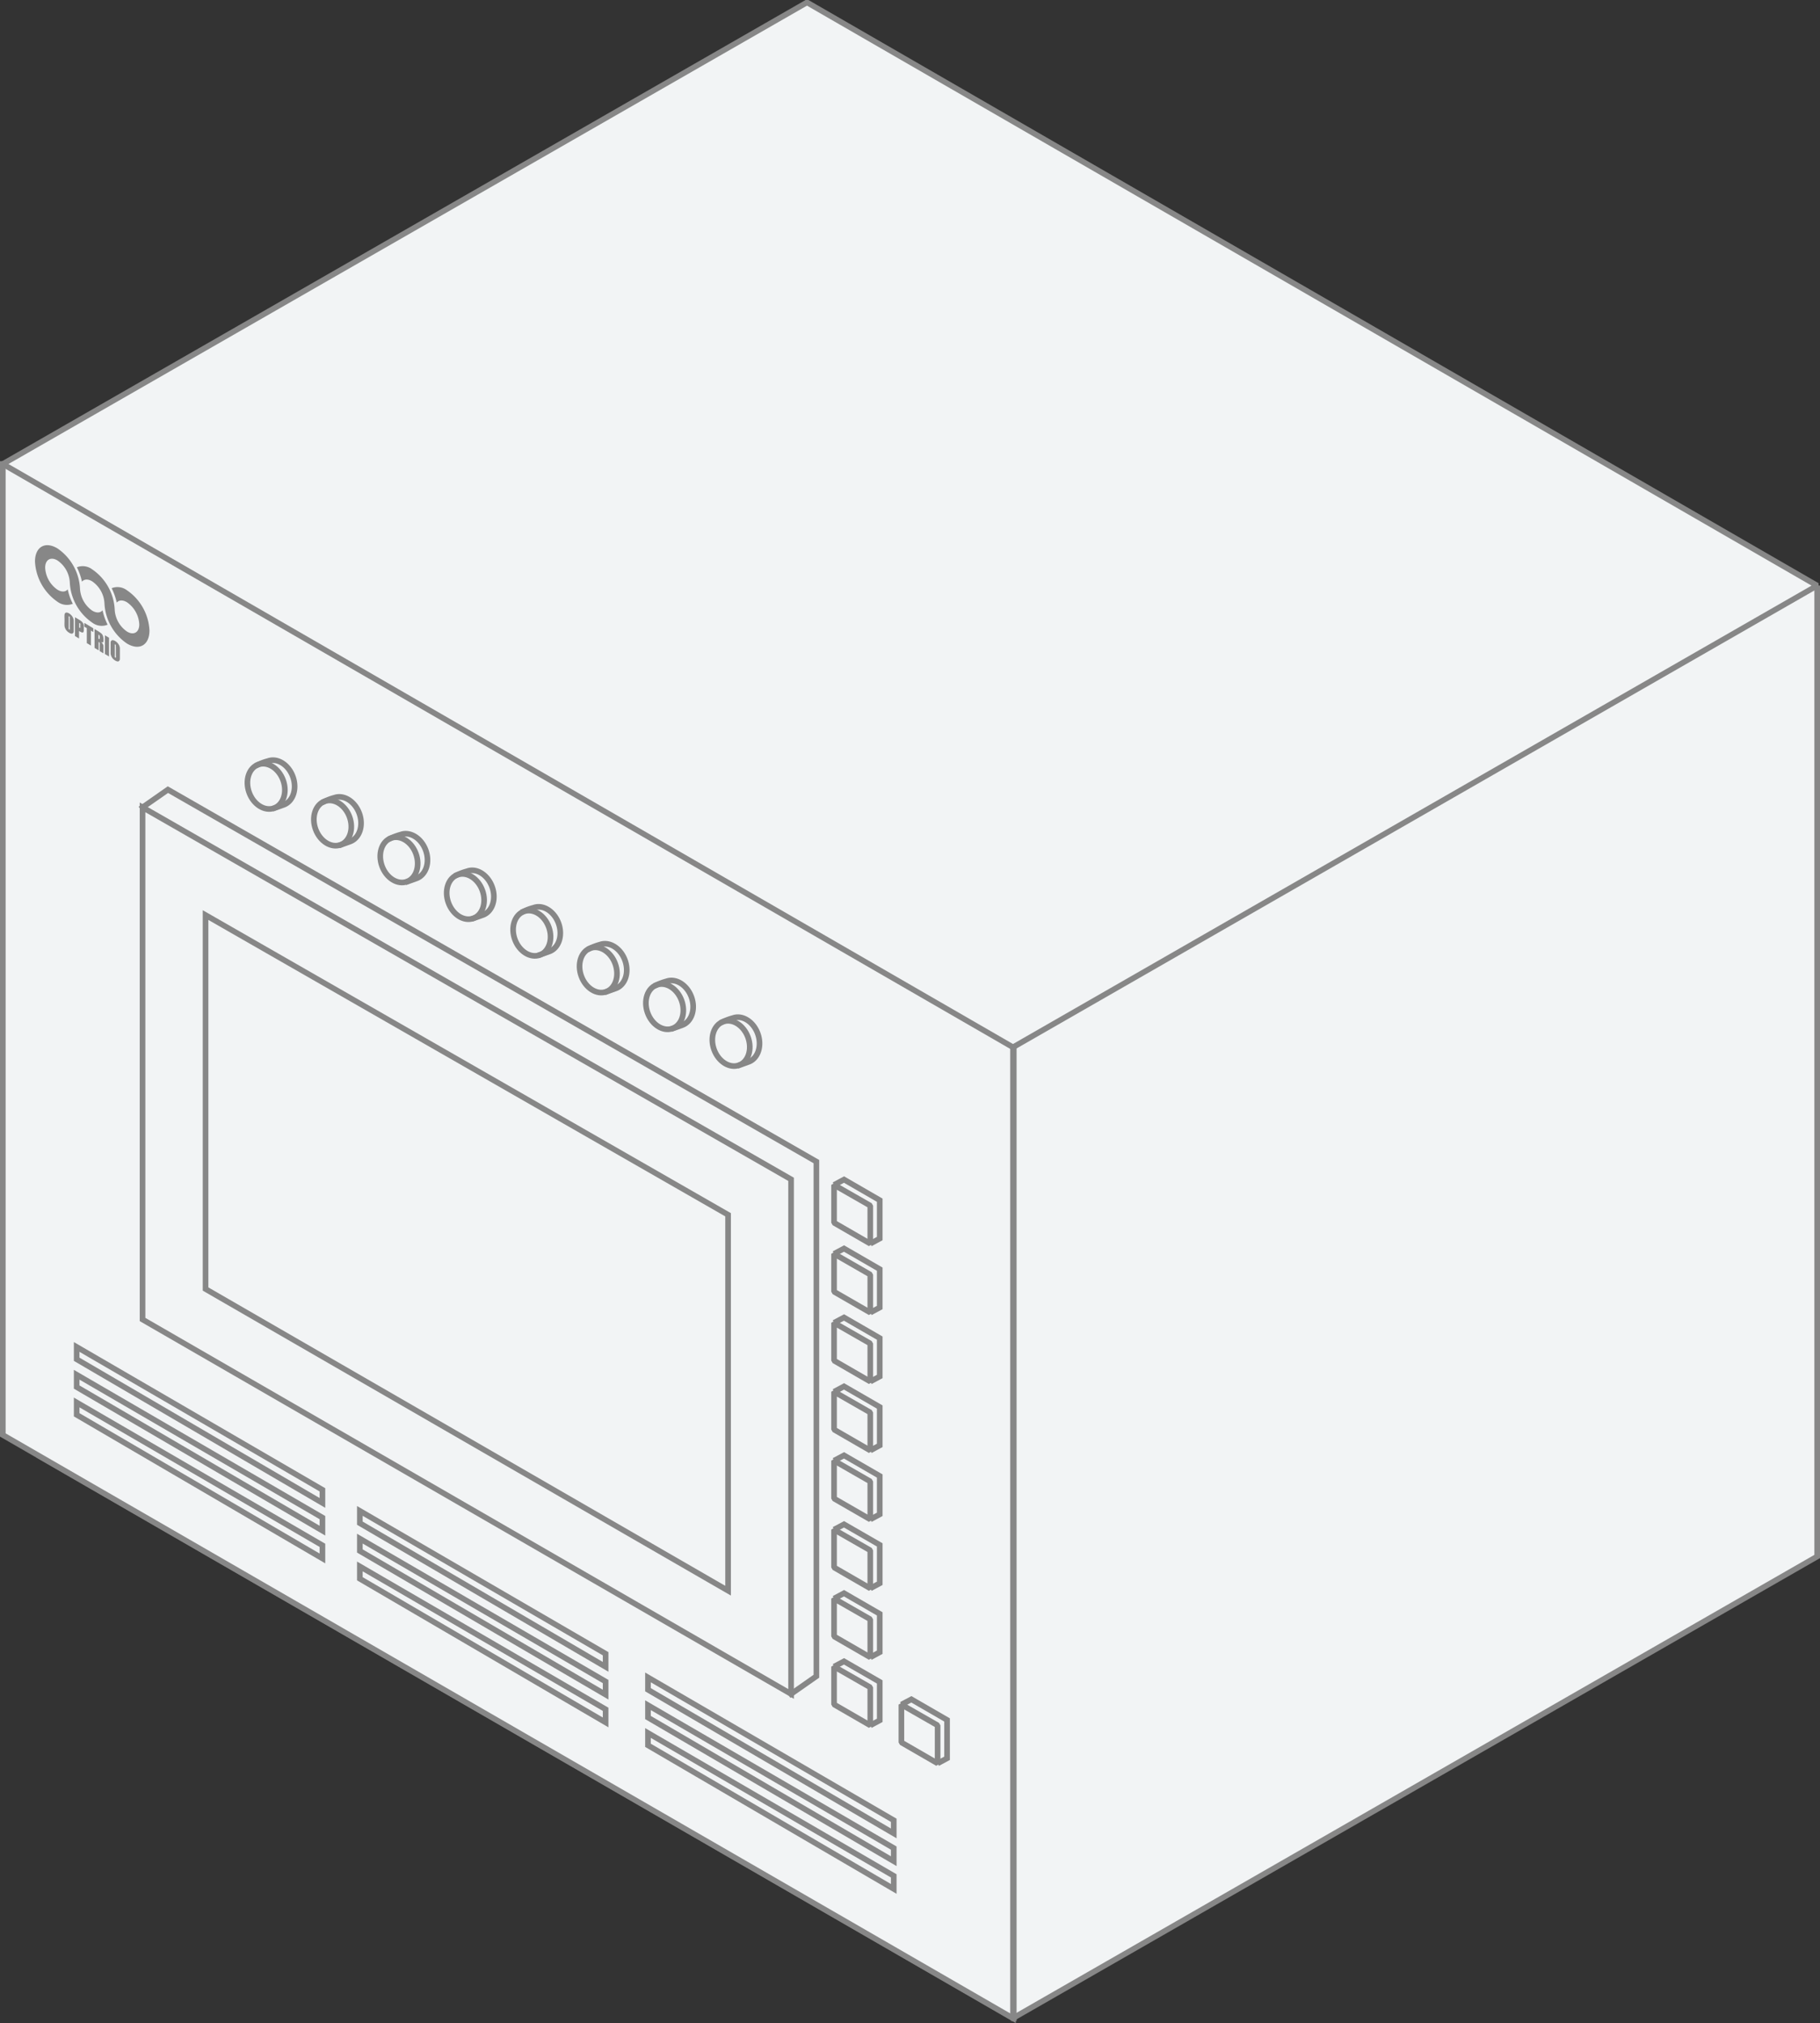<svg xmlns="http://www.w3.org/2000/svg" viewBox="0 0 323.54 359.67"><rect x="0" y="0" width="323.54" height="359.67" fill="#333333" stroke="none"/><defs><style>.cls-1,.cls-2,.cls-3{fill:#f2f4f5;}.cls-1,.cls-2,.cls-3,.cls-4,.cls-5,.cls-6{stroke:#878787;}.cls-1,.cls-2,.cls-4,.cls-5{stroke-miterlimit:10;}.cls-2,.cls-3,.cls-4,.cls-6{stroke-linecap:square;}.cls-3,.cls-6{stroke-linejoin:bevel;}.cls-4,.cls-5,.cls-6{fill:none;}.cls-7{fill:#878787;}</style></defs><g id="unit_top"><polyline class="cls-1" points="6.73 258.69 180.08 358.78 323.04 276.71 323.04 104.09"/><polyline class="cls-2" points="0.5 82.49 0.5 255.11 180.08 358.8 180.08 186.18"/><polygon class="cls-3" points="0.5 82.49 180.08 186.18 323.04 104.11 143.46 0.43 0.5 82.49"/><line class="cls-4" x1="180.22" y1="186.18" x2="180.22" y2="358.8"/><polygon class="cls-4" points="140.63 209.66 140.63 301.15 25.34 234.58 25.34 143.53 140.63 209.66"/><polyline class="cls-4" points="25.34 143.53 29.85 140.38 145.13 206.51 145.13 298 140.63 301.15"/><polygon class="cls-4" points="129.43 215.96 129.43 282.79 36.54 229.16 36.54 162.68 129.43 215.96"/><polyline class="cls-5" points="148.27 210.65 150.04 209.7 156.39 213.37 156.39 220.19 154.71 221.1"/><polygon class="cls-6" points="154.71 214.34 154.71 221.1 148.27 217.38 148.27 210.65 154.71 214.34"/><polyline class="cls-5" points="148.27 222.9 150.04 221.96 156.39 225.63 156.39 232.45 154.71 233.35"/><polygon class="cls-6" points="154.71 226.6 154.71 233.35 148.27 229.64 148.27 222.9 154.71 226.6"/><polyline class="cls-5" points="148.27 235.16 150.04 234.22 156.39 237.89 156.39 244.71 154.71 245.61"/><polygon class="cls-6" points="154.71 238.85 154.71 245.61 148.27 241.89 148.27 235.16 154.71 238.85"/><polyline class="cls-5" points="148.27 247.42 150.04 246.47 156.39 250.14 156.39 256.96 154.71 257.87"/><polygon class="cls-6" points="154.71 251.11 154.71 257.87 148.27 254.15 148.27 247.42 154.71 251.11"/><polyline class="cls-5" points="148.27 259.67 150.04 258.73 156.39 262.4 156.39 269.22 154.71 270.12"/><polygon class="cls-6" points="154.71 263.37 154.71 270.12 148.27 266.41 148.27 259.67 154.71 263.37"/><polyline class="cls-5" points="148.27 271.93 150.04 270.99 156.39 274.65 156.39 281.48 154.71 282.38"/><polygon class="cls-6" points="154.71 275.62 154.71 282.38 148.27 278.66 148.27 271.93 154.71 275.62"/><polyline class="cls-5" points="148.27 284.19 150.04 283.24 156.39 286.91 156.39 293.73 154.71 294.64"/><polygon class="cls-6" points="154.71 287.88 154.71 294.64 148.27 290.92 148.27 284.19 154.71 287.88"/><polygon class="cls-4" points="57.32 264.86 57.32 267.19 13.63 241.65 13.63 239.46 57.32 264.86"/><polygon class="cls-4" points="57.32 269.8 57.32 272.12 13.63 246.59 13.63 244.4 57.32 269.8"/><polygon class="cls-4" points="57.32 274.73 57.32 277.06 13.63 251.52 13.63 249.33 57.32 274.73"/><polygon class="cls-4" points="107.66 294 107.66 296.33 63.97 270.79 63.97 268.61 107.66 294"/><polygon class="cls-4" points="107.66 298.94 107.66 301.27 63.97 275.73 63.97 273.54 107.66 298.94"/><polygon class="cls-4" points="107.66 303.88 107.66 306.21 63.97 280.67 63.97 278.48 107.66 303.88"/><polygon class="cls-4" points="158.88 323.61 158.88 325.94 115.19 300.4 115.19 298.21 158.88 323.61"/><polygon class="cls-4" points="158.88 328.55 158.88 330.88 115.19 305.34 115.19 303.15 158.88 328.55"/><polygon class="cls-4" points="158.88 333.49 158.88 335.81 115.19 310.28 115.19 308.09 158.88 333.49"/><ellipse class="cls-4" cx="47.31" cy="139.8" rx="3.21" ry="4.12" transform="translate(-44.96 24.61) rotate(-20)"/><path class="cls-4" d="M45.9,135.93a9.43,9.43,0,0,1,1.74-.63c1.66-.61,3.64.63,4.42,2.77s.06,4.37-1.6,5l-1.55.55"/><ellipse class="cls-4" cx="59.12" cy="146.33" rx="3.21" ry="4.12" transform="translate(-46.48 29.04) rotate(-20)"/><path class="cls-4" d="M57.71,142.46a9.63,9.63,0,0,1,1.73-.64c1.67-.6,3.65.64,4.43,2.78s.06,4.36-1.61,5l-1.54.55"/><ellipse class="cls-4" cx="70.92" cy="152.86" rx="3.21" ry="4.12" transform="translate(-48 33.48) rotate(-20)"/><path class="cls-4" d="M69.51,149a10.88,10.88,0,0,1,1.74-.63c1.67-.6,3.65.64,4.43,2.78s.06,4.36-1.61,5l-1.54.55"/><ellipse class="cls-4" cx="82.73" cy="159.39" rx="3.21" ry="4.12" transform="translate(-49.52 37.91) rotate(-20)"/><path class="cls-4" d="M81.32,155.51a10.88,10.88,0,0,1,1.74-.63c1.66-.61,3.64.64,4.42,2.78s.06,4.36-1.6,5l-1.54.54"/><ellipse class="cls-4" cx="94.54" cy="165.91" rx="3.21" ry="4.12" transform="translate(-51.04 42.34) rotate(-20)"/><path class="cls-4" d="M93.13,162a9.71,9.71,0,0,1,1.74-.63c1.66-.61,3.64.63,4.42,2.77s.06,4.37-1.6,5l-1.55.55"/><ellipse class="cls-4" cx="106.35" cy="172.44" rx="3.21" ry="4.12" transform="translate(-52.56 46.77) rotate(-20)"/><path class="cls-4" d="M104.94,168.57a9.63,9.63,0,0,1,1.73-.64c1.67-.6,3.65.64,4.43,2.78s.06,4.37-1.61,5l-1.54.55"/><ellipse class="cls-4" cx="118.15" cy="178.97" rx="3.21" ry="4.12" transform="translate(-54.09 51.2) rotate(-20)"/><path class="cls-4" d="M116.74,175.1a10,10,0,0,1,1.74-.64c1.67-.6,3.65.64,4.43,2.78s.06,4.36-1.61,5l-1.54.55"/><ellipse class="cls-4" cx="129.96" cy="185.5" rx="3.21" ry="4.12" transform="translate(-55.61 55.64) rotate(-20)"/><path class="cls-4" d="M128.55,181.62a10.88,10.88,0,0,1,1.74-.63c1.67-.61,3.65.64,4.42,2.78s.06,4.36-1.6,5l-1.54.55"/><path class="cls-7" d="M20.39,108.36a9.2,9.2,0,0,0-4-7.14,2.8,2.8,0,0,0-2.72-.37,10.86,10.86,0,0,1,.9,2.56c.39-.46,1.06-.52,1.81-.06a5.05,5.05,0,0,1,2.19,3.92,9.2,9.2,0,0,0,4,7.14c2.2,1.32,4,.28,4-2.33a9.2,9.2,0,0,0-4-7.14,2.8,2.8,0,0,0-2.72-.37,10.86,10.86,0,0,1,.9,2.56c.39-.46,1.06-.52,1.82-.06A5.07,5.07,0,0,1,24.76,111c0,1.43-1,2-2.18,1.28A5.05,5.05,0,0,1,20.39,108.36Z"/><path class="cls-7" d="M14.22,104.64a9.21,9.21,0,0,0-4-7.14c-2.2-1.33-4-.28-4,2.34a9.24,9.24,0,0,0,4,7.14,2.81,2.81,0,0,0,2.72.36,10,10,0,0,1-.9-2.56c-.39.46-1.06.52-1.82.06a5.05,5.05,0,0,1-2.19-3.92c0-1.43,1-2,2.19-1.28a5.05,5.05,0,0,1,2.19,3.92h0a9.21,9.21,0,0,0,4,7.14,2.79,2.79,0,0,0,2.72.36,10.7,10.7,0,0,1-.9-2.56c-.39.47-1.06.52-1.82.07a5.11,5.11,0,0,1-2.19-3.93Z"/><path class="cls-7" d="M13.11,111.55c0,.34,0,.57,0,.7a.46.46,0,0,1-.12.3.33.33,0,0,1-.29.1,1,1,0,0,1-.41-.16,1.86,1.86,0,0,1-.41-.33,1.52,1.52,0,0,1-.28-.43,1.24,1.24,0,0,1-.13-.46,6.17,6.17,0,0,1,0-.73V110a5.37,5.37,0,0,1,0-.7.51.51,0,0,1,.12-.31.34.34,0,0,1,.28-.09,1,1,0,0,1,.42.16,1.6,1.6,0,0,1,.4.33,1.55,1.55,0,0,1,.29.43,1.39,1.39,0,0,1,.13.46c0,.15,0,.39,0,.73v.57ZM12.39,110a1,1,0,0,0,0-.31.2.2,0,0,0-.08-.12s-.07,0-.09,0a.73.73,0,0,0,0,.29v1.56a2.51,2.51,0,0,0,0,.37.18.18,0,0,0,.09.12c.05,0,.08,0,.09,0a1.18,1.18,0,0,0,0-.36V110Z"/><path class="cls-7" d="M13.36,109.75l.73.44a2.92,2.92,0,0,1,.46.33,2,2,0,0,1,.24.31,1.21,1.21,0,0,1,.11.32,2.88,2.88,0,0,1,0,.48v.29a1.05,1.05,0,0,1-.06.43.19.19,0,0,1-.2.1,1,1,0,0,1-.39-.16l-.2-.11v1.33l-.72-.43v-3.33Zm.72,1v.85l.06,0c.06,0,.11,0,.13,0s0-.09,0-.22v-.27a.54.54,0,0,0,0-.25A.45.45,0,0,0,14.08,110.76Z"/><path class="cls-7" d="M16.59,111.7v.67l-.43-.27v2.67l-.73-.44v-2.66l-.43-.26v-.67Z"/><path class="cls-7" d="M16.78,111.81l.51.31a5.72,5.72,0,0,1,.7.47,1.13,1.13,0,0,1,.3.42,1.92,1.92,0,0,1,.11.69c0,.26,0,.42-.08.48s-.16,0-.32,0a1.18,1.18,0,0,1,.29.35.92.92,0,0,1,.1.25c0,.07,0,.23,0,.5v.88l-.67-.41v-1.1a.87.87,0,0,0,0-.35.38.38,0,0,0-.18-.18v1.5l-.73-.43v-3.34Zm.73,1v.74a.39.39,0,0,0,.17.07s.05-.09.05-.23v-.19a.46.46,0,0,0-.05-.23A.44.44,0,0,0,17.51,112.82Z"/><path class="cls-7" d="M19.38,113.38v3.33l-.73-.44v-3.33Z"/><path class="cls-7" d="M21.31,116.49c0,.34,0,.57,0,.7a.52.52,0,0,1-.13.3.31.31,0,0,1-.28.1,1,1,0,0,1-.42-.16,1.65,1.65,0,0,1-.82-1.22c0-.15,0-.39,0-.74v-.57c0-.33,0-.56,0-.69a.49.49,0,0,1,.13-.31.33.33,0,0,1,.28-.09,1,1,0,0,1,.42.16,1.81,1.81,0,0,1,.69.76,1.68,1.68,0,0,1,.13.46c0,.14,0,.39,0,.73ZM20.58,115a1.76,1.76,0,0,0,0-.31.22.22,0,0,0-.09-.12s-.07,0-.08,0,0,.12,0,.29v1.56a2.51,2.51,0,0,0,0,.37.23.23,0,0,0,.1.12c.05,0,.08,0,.09,0a2.05,2.05,0,0,0,0-.36V115Z"/><polyline class="cls-5" points="148.27 296.29 150.04 295.35 156.39 299.01 156.39 305.84 154.71 306.74"/><polygon class="cls-6" points="154.71 299.98 154.71 306.74 148.27 303.02 148.27 296.29 154.71 299.98"/><polyline class="cls-5" points="160.24 303.04 162.01 302.1 168.36 305.77 168.36 312.59 166.68 313.49"/><polygon class="cls-6" points="166.68 306.73 166.68 313.49 160.24 309.77 160.24 303.04 166.68 306.73"/></g></svg>